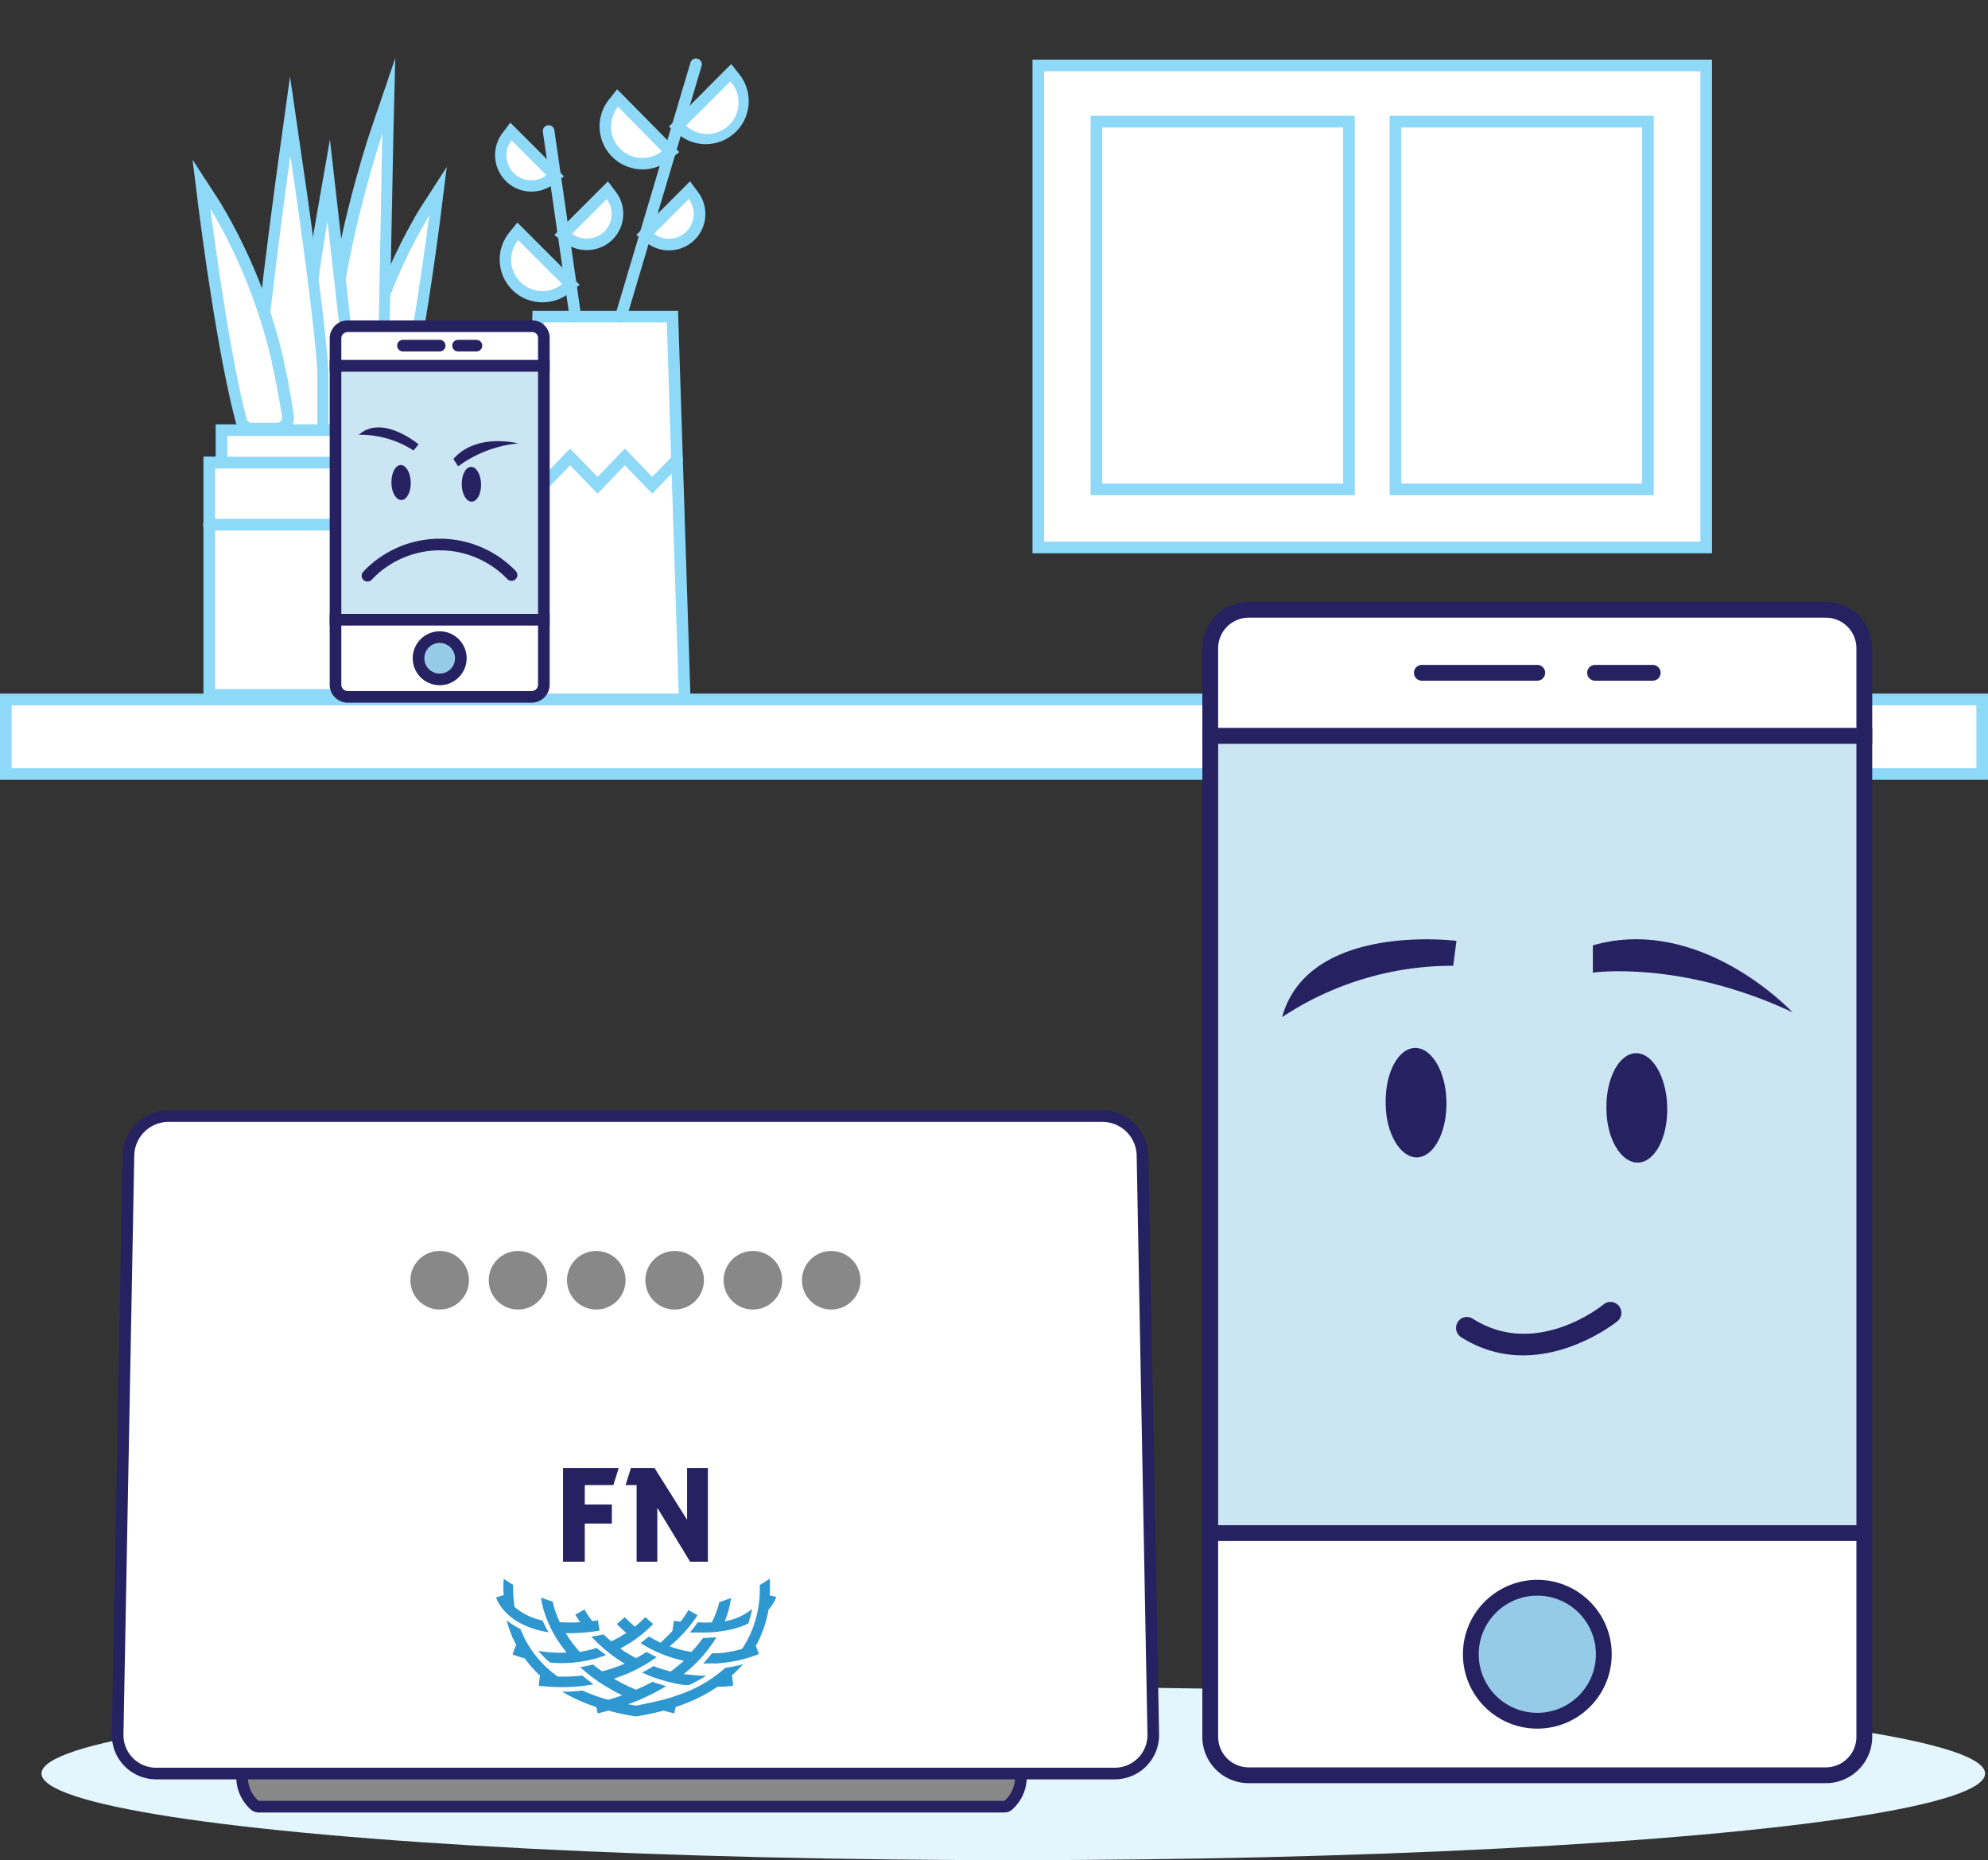 <svg xmlns="http://www.w3.org/2000/svg" viewBox="0 0 171 160">
  <rect x="0" y="0" width="171" height="160" fill="#333333" stroke="none"/>
  <defs>
    <style>
      .cls-1 {
        fill: #e3f5fd;
      }

      .cls-10, .cls-14, .cls-2, .cls-5, .cls-7 {
        fill: #fff;
      }

      .cls-2 {
        stroke: #8ed8f8;
      }

      .cls-12, .cls-16, .cls-2 {
        stroke-linecap: round;
      }

      .cls-10, .cls-11, .cls-13, .cls-14, .cls-15, .cls-2, .cls-9 {
        stroke-miterlimit: 10;
      }

      .cls-3 {
        fill: #888;
      }

      .cls-4 {
        fill: #262261;
      }

      .cls-10, .cls-11, .cls-12, .cls-13, .cls-14, .cls-15, .cls-16, .cls-5, .cls-9 {
        stroke: #262261;
      }

      .cls-12, .cls-16, .cls-5 {
        stroke-linejoin: round;
      }

      .cls-6 {
        fill: #2e97d0;
      }

      .cls-8 {
        fill: #8ed8f8;
      }

      .cls-13, .cls-9 {
        fill: #cbe5f3;
      }

      .cls-10, .cls-11, .cls-12, .cls-9 {
        stroke-width: 1.36px;
      }

      .cls-11, .cls-15 {
        fill: #96cbe7;
      }

      .cls-12, .cls-16 {
        fill: none;
      }
    </style>
  </defs>
  <g id="_4B" data-name="4B">
    <g>
      <ellipse class="cls-1" cx="87.16" cy="152.55" rx="83.59" ry="7.45"/>
      <g>
        <rect class="cls-2" x="89.31" y="5.63" width="57.45" height="41.46"/>
        <rect class="cls-2" x="94.31" y="10.46" width="21.72" height="31.63"/>
        <rect class="cls-2" x="120.03" y="10.46" width="21.72" height="31.63"/>
      </g>
      <g>
        <g>
          <path class="cls-3" d="M22.24,155.35a.5.5,0,0,1-.33-.12A3.16,3.16,0,0,1,20.83,153v-.48a.5.5,0,0,1,.5-.5h66a.5.5,0,0,1,.5.5V153a3.21,3.21,0,0,1-1.08,2.28.52.52,0,0,1-.33.12Z"/>
          <path class="cls-4" d="M87.31,152.5V153a2.67,2.67,0,0,1-.92,1.9H22.24a2.66,2.66,0,0,1-.91-1.9v-.45h66m0-1h-66a1,1,0,0,0-1,1V153a3.71,3.71,0,0,0,1.25,2.65,1,1,0,0,0,.66.25H86.39a1,1,0,0,0,.67-.25,3.73,3.73,0,0,0,1.25-2.6v-.5a1,1,0,0,0-1-1Z"/>
        </g>
        <path class="cls-5" d="M98.27,99.31A3.45,3.45,0,0,0,94.84,96H14.48a3.45,3.45,0,0,0-3.43,3.36l-.93,49.82a3.31,3.31,0,0,0,3.3,3.37H95.9a3.31,3.31,0,0,0,3.3-3.37Z"/>
        <g>
          <circle class="cls-3" cx="37.82" cy="110.12" r="2.52"/>
          <circle class="cls-3" cx="44.56" cy="110.12" r="2.52"/>
          <circle class="cls-3" cx="51.29" cy="110.12" r="2.52"/>
          <circle class="cls-3" cx="58.03" cy="110.12" r="2.52"/>
          <circle class="cls-3" cx="64.76" cy="110.12" r="2.52"/>
          <circle class="cls-3" cx="71.5" cy="110.12" r="2.52"/>
        </g>
        <g>
          <g>
            <path class="cls-6" d="M46.67,139.39a5.29,5.29,0,0,1-2.41-1.17,10.39,10.39,0,0,1-.12-1.9c-.28-.17-.55-.34-.81-.52h0a7.57,7.57,0,0,0,0,1.4l-.65.2c0,.13.81,2.42,4.51,3A8,8,0,0,1,46.67,139.39Z"/>
            <path class="cls-6" d="M66.2,137.23a8,8,0,0,0,0-1.44h0c-.27.19-.55.37-.85.55a9.43,9.43,0,0,1-.86,4.32l-.21.42q-.21.39-.45.75a10.58,10.58,0,0,1-2.11.38l-.48,0q-.36.45-.75.87a5.24,5.24,0,0,0,.57,0h.58a11.79,11.79,0,0,0,3.64-.81l-.26-.69c0-.11.11-.21.16-.32a2.59,2.59,0,0,0,.14-.29,10.32,10.32,0,0,0,.79-2.52,3.44,3.44,0,0,0,.66-1.09Z"/>
            <path class="cls-6" d="M63.91,143.15a12.45,12.45,0,0,1-1.52.31l0,0a11.66,11.66,0,0,1-4,2.32c-.41.15-.84.28-1.29.41-1,.25-2.39.52-2.39.52l-.68-.12a18.24,18.24,0,0,0,3.28-1.56c-.4-.11-.8-.23-1.19-.37a14.42,14.42,0,0,1-1.42.68c-.45-.19-.88-.39-1.27-.6-.22-.11-.43-.23-.63-.35a13.13,13.13,0,0,0,3.69-1.86c-.3-.13-.6-.28-.89-.44a9.55,9.55,0,0,1-.89.54c-.34-.19-.67-.38-1-.58l-.35-.26a10.9,10.9,0,0,0,2.82-2.1l-.68-.59a7.55,7.55,0,0,1-.89.81,9.57,9.57,0,0,1-.87-.81h0l-.68.59a7.74,7.74,0,0,0,.81.76,10.79,10.79,0,0,1-1.29.73q-.36-.3-.66-.6c-.3.06-.71.15-1.05.19l.22.23a13.67,13.67,0,0,0,1.55,1.37l.45.32.64.41a13.77,13.77,0,0,1-1.94.66c-.27-.19-.54-.39-.78-.59l0,0c-.37.09-.74.17-1.11.23l.09.08a14.16,14.16,0,0,0,2.74,1.93c.25.14.51.28.79.41-.39.14-.79.27-1.21.39a16.36,16.36,0,0,1-2.21-.8,14.43,14.43,0,0,1-1.75.1h0a14.81,14.81,0,0,0,2.94,1.32l.13.55.91-.24a21.61,21.61,0,0,0,2.3.49h.14c.74-.12,1.52-.28,2.31-.49l.91.24.13-.55c.24-.08.48-.16.72-.26a13.89,13.89,0,0,0,2.89-1.49c.43,0,.88,0,1.34-.1l-.11-.88.22-.2A10.44,10.44,0,0,0,63.91,143.15Z"/>
            <path class="cls-6" d="M58.8,144a12,12,0,0,0,2.82-3.16c-.37,0-.75.05-1.15.05a12,12,0,0,1-1,1.2l-.75-.14c-.39-.1-.76-.21-1.12-.34A12,12,0,0,0,60,138.93l-.79-.44a7.2,7.2,0,0,1-.68,1l-.56-.08-.14.89c-.29.31-.64.64-1,1-.29-.14-.57-.28-.82-.43l-.18-.11-.73.57.24.15a11.65,11.65,0,0,0,2.15,1c.31.11.64.21,1,.3l.34.07c-.35.31-.73.62-1.15.93q-.66-.18-1.26-.39l-.2-.09c-.31.2-.63.39-1,.56l.64.28a14,14,0,0,0,3,.8l.41,0a12.87,12.87,0,0,0,1.47-.8,12.33,12.33,0,0,1-1.39-.09Z"/>
            <path class="cls-6" d="M62.88,139.34l-.55.12a7.17,7.17,0,0,0,.54-2l-1,.35a8.22,8.22,0,0,1-.64,1.74,8.81,8.81,0,0,1-1,0H60a8.71,8.71,0,0,1-.66.87l.68,0h.37a11.11,11.11,0,0,0,2.48-.26,7.41,7.41,0,0,0,1.49-.51,10.27,10.27,0,0,0,.34-1.25A5.39,5.39,0,0,1,62.88,139.34Z"/>
            <path class="cls-6" d="M50.09,144.12a14.4,14.4,0,0,1-2.11.09c-.18-.13-.36-.26-.53-.4A9,9,0,0,1,45,140.66c0-.1-.09-.19-.13-.29h0a2.6,2.6,0,0,1-.1-.25,6,6,0,0,1-1.19-.75,9.49,9.49,0,0,0,.44,1.3c0,.11.09.22.14.33l.24.47-.32.83c.36.14.71.25,1.06.35a10.2,10.2,0,0,0,1.3,1.47h0l-.1.88a17.72,17.72,0,0,0,2,.12,15.23,15.23,0,0,0,2.7-.24C50.73,144.63,50.4,144.38,50.09,144.12Z"/>
            <path class="cls-6" d="M51.31,141.75a10.12,10.12,0,0,1-1.44.34A11.22,11.22,0,0,1,49,141l-.34-.52h.26a16.55,16.55,0,0,0,2.65-.22l-.14-.89-.48.07a6.85,6.85,0,0,1-.67-1l-.79.44a7.08,7.08,0,0,0,.42.65,13.1,13.1,0,0,1-1.76,0,11.48,11.48,0,0,1-.44-1.11c-.08-.26-.13-.48-.17-.66-.33-.1-.65-.22-1-.34a6.69,6.69,0,0,0,.26,1.18h0a9.83,9.83,0,0,0,1.32,2.71c.18.27.39.55.62.83A10.73,10.73,0,0,1,46.3,142a9.38,9.38,0,0,0,1,1,9.63,9.63,0,0,0,1.06.05,10.74,10.74,0,0,0,3.77-.69Z"/>
          </g>
          <g>
            <polygon class="cls-4" points="48.43 126.27 53.22 126.27 52.76 127.74 50.3 127.74 50.3 129.41 52.63 129.41 52.63 131.05 50.3 131.05 50.3 134.33 48.43 134.33 48.43 126.27"/>
            <polygon class="cls-4" points="59.1 126.27 59.1 130.72 56.3 126.27 54.27 126.27 53.81 127.74 54.76 127.74 54.76 134.33 56.54 134.33 56.54 129.69 59.36 134.33 60.89 134.33 60.89 126.27 59.1 126.27"/>
          </g>
        </g>
      </g>
      <g>
        <g>
          <path class="cls-7" d="M31.26,37.49h-.2a1,1,0,0,1-.83-1.08c.1-.67.21-1.33.33-2,.05-.23.09-.45.14-.71s.08-.44.12-.64c0,0,.29-1.3.3-1.33A46,46,0,0,1,36.5,18.26l1.19-1.83-.27,2.17c0,.12-1.51,12-3.16,18.18a1,1,0,0,1-.93.71,1.07,1.07,0,0,1-.25,0h-.26l-.88,0Z"/>
          <path class="cls-8" d="M36.92,18.54s-1.48,11.85-3.14,18.11a.46.46,0,0,1-.45.34h-.11a1.71,1.71,0,0,0-.4,0c-.47,0-1.22,0-1.56,0h-.15a.45.45,0,0,1-.38-.52c.09-.67.2-1.32.32-1.95.05-.24.1-.48.15-.77s.07-.37.11-.56L31.58,32h0s0-.07,0-.1a45.8,45.8,0,0,1,5.32-13.33m1.53-4.21L36.08,18a47,47,0,0,0-5.45,13.65.5.5,0,0,0,0,.12h0L30.34,33c-.05.21-.09.41-.13.61v.07c0,.25-.08.46-.13.67-.13.71-.24,1.36-.33,2A1.46,1.46,0,0,0,31,38h1l.87,0H33a1.63,1.63,0,0,0,.31,0,1.46,1.46,0,0,0,1.41-1.08c1.66-6.26,3.11-17.76,3.17-18.25l.54-4.33Z"/>
        </g>
        <g>
          <path class="cls-7" d="M31.06,37.48h-.44l-1.14,0h-.26a1,1,0,0,1-1-.94c0-1.26,0-2.56,0-3.92.19-9.68,4.11-21.29,4.15-21.41l1-3-.06,3.2S33,30.36,33,32v0l0,.14-.06.25c-.08.32-.16.67-.23,1.07-.05.21-.08.36-.12.56s-.09.5-.14.74c-.09.62-.2,1.26-.29,1.89a1,1,0,0,1-.94.81Z"/>
          <path class="cls-8" d="M32.89,11.38s-.36,19-.38,20.6c0,0,0,.07,0,.1l0,.22c-.09.33-.17.69-.25,1.09,0,.17-.07.34-.11.57s-.09.5-.14.73c-.1.64-.2,1.29-.29,1.91a.46.46,0,0,1-.46.39h-.06a3.2,3.2,0,0,0-.51,0l-1.42,0h0a.46.46,0,0,1-.46-.45c0-1.25,0-2.55,0-3.91.19-9.7,4.12-21.25,4.12-21.25M34,5l-2.07,6.07c-.16.48-4,11.81-4.17,21.55,0,1.45,0,2.73,0,3.94A1.46,1.46,0,0,0,29.21,38h.29l1.13,0h.57a1.47,1.47,0,0,0,1.45-1.24c.09-.62.19-1.27.29-1.91,0-.19.09-.45.13-.7l.1-.48v0c.07-.37.14-.7.23-1.06l.06-.24a1.4,1.4,0,0,0,0-.33c0-1.6.38-20.39.38-20.58L34,5Z"/>
        </g>
        <g>
          <path class="cls-7" d="M26.92,37.49a1,1,0,0,1-1-.89c-.39-5.61,1.62-17.17,1.7-17.66l.6-3.42L28.66,19c.06.51,1.41,12.45,1.52,13.62v3.94a1,1,0,0,1-.95,1Z"/>
          <path class="cls-8" d="M28.17,19s1.41,12.43,1.51,13.62v3.89a.46.46,0,0,1-.46.46h-2.3a.45.45,0,0,1-.45-.43C26.08,31,28.17,19,28.17,19m.21-7-1.2,6.84c-.08.49-2.1,12.12-1.71,17.78A1.46,1.46,0,0,0,26.92,38h2.3a1.46,1.46,0,0,0,1.46-1.46v-4c-.11-1.2-1.46-13.15-1.52-13.66L28.38,12Z"/>
        </g>
        <g>
          <path class="cls-7" d="M22.91,37.49a1,1,0,0,1-1-.94c-.08-4.2,2.41-22.32,2.52-23.08L24.93,10l.51,3.44c0,.13,2,13.37,2.31,18.5v4.57a1,1,0,0,1-.95,1Z"/>
          <path class="cls-8" d="M25,13.53s2,13.3,2.3,18.46v4.54a.45.45,0,0,1-.45.46H22.89a.46.46,0,0,1-.46-.45c-.08-4.21,2.52-23,2.52-23m0-7L24,13.4c-.11.77-2.61,18.92-2.53,23.16A1.47,1.47,0,0,0,22.89,38H26.8a1.45,1.45,0,0,0,1.45-1.46v-4.6c-.32-5.15-2.23-18-2.31-18.54l-1-6.87Z"/>
        </g>
        <g>
          <path class="cls-7" d="M23.76,36.9l-.68,0-.89,0h-.28a.75.75,0,0,1-.23,0,1,1,0,0,1-.92-.71C19.11,30,17.62,18.12,17.6,18l-.27-2.16,1.19,1.83A46.18,46.18,0,0,1,23.9,31.16a1,1,0,0,1,0,.12l.27,1.21c0,.2.09.39.12.58l0,.1c0,.24.08.45.12.66.13.64.24,1.3.34,2A1,1,0,0,1,24,36.89Z"/>
          <path class="cls-8" d="M18.1,17.94a46,46,0,0,1,5.31,13.33.44.44,0,0,1,0,.1v0l.27,1.2c0,.2.08.38.11.56s.09.54.14.78c.12.63.23,1.28.33,1.94a.46.46,0,0,1-.39.52h-.14c-.34,0-1.09,0-1.57,0l-.39,0-.12,0a.47.47,0,0,1-.44-.34C19.58,29.8,18.1,17.94,18.1,17.94m-1.54-4.21.54,4.34c.07.48,1.51,12,3.18,18.24a1.44,1.44,0,0,0,1.4,1.09,1.17,1.17,0,0,0,.32,0h.19l.87,0,.7,0H24a1.47,1.47,0,0,0,1.27-1.66c-.09-.64-.2-1.29-.33-2-.05-.22-.09-.44-.13-.68l0-.09c0-.18-.07-.38-.12-.59l-.27-1.21h0s0-.08,0-.12A46.67,46.67,0,0,0,18.94,17.4l-2.38-3.67Z"/>
        </g>
        <path class="cls-2" d="M18,39.77H36.85v20H18Z"/>
        <path class="cls-2" d="M35.78,37H19.05v2.79H35.78Z"/>
        <line class="cls-2" x1="17.97" y1="45.13" x2="36.85" y2="45.13"/>
      </g>
      <g>
        <path class="cls-2" d="M46.29,27.23H57.84l1.06,33H45.22Z"/>
        <line class="cls-2" x1="59.87" y1="5.53" x2="53.41" y2="27.23"/>
        <line class="cls-2" x1="47.19" y1="11.27" x2="49.49" y2="27.23"/>
        <g>
          <path class="cls-7" d="M60.71,11.9a3.14,3.14,0,0,1-2-.7l-.44-.35,4.58-4.58.35.44a3.2,3.2,0,0,1-2.5,5.19Z"/>
          <path class="cls-8" d="M62.82,7A2.7,2.7,0,0,1,59,10.81L62.82,7m.09-1.5-.8.79L58.33,10.1l-.8.79.88.7a3.63,3.63,0,0,0,2.3.81,3.7,3.7,0,0,0,2.89-6l-.69-.88Z"/>
        </g>
        <g>
          <path class="cls-7" d="M57.54,21A2.59,2.59,0,0,1,56,20.51l-.46-.34,3.8-3.8.35.46A2.63,2.63,0,0,1,57.54,21Z"/>
          <path class="cls-8" d="M59.25,17.13a2.14,2.14,0,0,1-1.71,3.41,2.1,2.1,0,0,1-1.28-.43l3-3m.11-1.53-.82.82-3,3-.82.81.92.69a3.13,3.13,0,0,0,4.39-4.38l-.69-.93Z"/>
        </g>
        <g>
          <path class="cls-7" d="M55.25,14a3.2,3.2,0,0,1-2.5-5.19l.35-.44L57.68,13l-.44.35A3.12,3.12,0,0,1,55.25,14Z"/>
          <path class="cls-8" d="M53.14,9.16,56.93,13a2.68,2.68,0,0,1-3.58-.2,2.71,2.71,0,0,1-.21-3.59m-.08-1.5-.7.88a3.7,3.7,0,0,0,5.2,5.19l.87-.7-.79-.79L53.85,8.45l-.79-.79Z"/>
        </g>
        <g>
          <path class="cls-7" d="M46.68,25.52a3.15,3.15,0,0,1-2.26-.94,3.19,3.19,0,0,1-.24-4.25l.35-.43,4.58,4.58-.44.35A3.19,3.19,0,0,1,46.68,25.52Z"/>
          <path class="cls-8" d="M44.57,20.65l3.79,3.78a2.69,2.69,0,0,1-3.79-3.78m-.08-1.5-.7.87a3.69,3.69,0,0,0,.28,4.92A3.64,3.64,0,0,0,46.68,26a3.67,3.67,0,0,0,2.3-.8l.88-.7-.79-.79-3.79-3.79-.79-.79Z"/>
        </g>
        <g>
          <path class="cls-7" d="M50.47,21a2.63,2.63,0,0,1-1.57-.51l-.46-.34,3.8-3.8.35.46a2.64,2.64,0,0,1-.25,3.44,2.65,2.65,0,0,1-1.87.75Z"/>
          <path class="cls-8" d="M52.19,17.13a2.13,2.13,0,0,1,.42,1.28,2.1,2.1,0,0,1-.62,1.5,2.15,2.15,0,0,1-1.52.61,2.09,2.09,0,0,1-1.27-.41l3-3m.1-1.52-.81.81-3,3-.81.81.92.69a3.08,3.08,0,0,0,1.87.61,3.16,3.16,0,0,0,2.22-.9,3.13,3.13,0,0,0,.3-4.09l-.7-.92Z"/>
        </g>
        <g>
          <path class="cls-7" d="M45.73,16a2.61,2.61,0,0,1-1.86-.77,2.65,2.65,0,0,1-.25-3.44l.35-.46,3.8,3.8-.46.35A2.63,2.63,0,0,1,45.73,16Z"/>
          <path class="cls-8" d="M44,12.07l3,3a2.14,2.14,0,0,1-3-3m-.11-1.52-.69.92a3.15,3.15,0,0,0,.3,4.09,3.1,3.1,0,0,0,2.21.92,3.18,3.18,0,0,0,1.88-.62l.92-.69-.81-.82-3-3-.82-.81Z"/>
        </g>
        <polyline class="cls-2" points="58.24 39.53 56.1 41.74 53.75 39.3 51.4 41.74 49.04 39.3 46.46 41.97 45.83 41.32"/>
      </g>
      <rect class="cls-2" x="0.5" y="60.16" width="170" height="6.42"/>
      <g>
        <g>
          <rect class="cls-9" x="104.1" y="63.29" width="56.26" height="68.58"/>
          <path class="cls-10" d="M160.36,55.76a3.31,3.31,0,0,0-3.31-3.31H107.41a3.31,3.31,0,0,0-3.31,3.31v7.53h56.26Z"/>
          <path class="cls-10" d="M104.1,131.87v17.52a3.31,3.31,0,0,0,3.31,3.31h49.64a3.31,3.31,0,0,0,3.31-3.31V131.87Z"/>
          <circle class="cls-11" cx="132.23" cy="142.29" r="5.72" transform="translate(-3.02 2.87) rotate(-1.23)"/>
          <g>
            <line class="cls-12" x1="122.3" y1="57.87" x2="132.23" y2="57.87"/>
            <line class="cls-12" x1="137.2" y1="57.87" x2="142.16" y2="57.87"/>
          </g>
        </g>
        <g>
          <g>
            <path class="cls-4" d="M138.18,95.35c0,2.6,1.26,4.68,2.71,4.65s2.57-2.15,2.52-4.75-1.26-4.69-2.7-4.66S138.13,92.75,138.18,95.35Z"/>
            <path class="cls-4" d="M154.17,87.06s-7.83-8.41-17.16-5.75l0,2.35S144.52,82.55,154.17,87.06Z"/>
          </g>
          <g>
            <path class="cls-4" d="M119.19,94.89c0,2.6,1.26,4.69,2.7,4.66s2.57-2.16,2.53-4.76-1.26-4.68-2.71-4.65S119.14,92.29,119.19,94.89Z"/>
            <path class="cls-4" d="M125.28,80.93s-12.72-1.65-15,6.56A26.53,26.53,0,0,1,125,83.07Z"/>
          </g>
        </g>
      </g>
      <g>
        <g>
          <rect class="cls-13" x="28.86" y="31.46" width="17.92" height="21.85"/>
          <path class="cls-14" d="M46.78,29.06a1,1,0,0,0-1.05-1H29.92a1.05,1.05,0,0,0-1.06,1v2.4H46.78Z"/>
          <path class="cls-14" d="M28.86,53.31v5.57a1.05,1.05,0,0,0,1.06,1.06H45.73a1.05,1.05,0,0,0,1.05-1.06V53.31Z"/>
          <circle class="cls-15" cx="37.82" cy="56.62" r="1.82"/>
          <g>
            <line class="cls-16" x1="34.66" y1="29.73" x2="37.82" y2="29.73"/>
            <line class="cls-16" x1="39.4" y1="29.73" x2="40.98" y2="29.73"/>
          </g>
        </g>
        <path class="cls-16" d="M31.61,49.52A8.56,8.56,0,0,1,44,49.46"/>
        <path class="cls-4" d="M39.72,41.67c0,.83.4,1.49.86,1.48s.82-.68.8-1.51-.4-1.49-.86-1.48S39.7,40.84,39.72,41.67Z"/>
        <path class="cls-4" d="M44.56,38.14S41,37.19,39,39.48l.41.63A10.43,10.43,0,0,1,44.56,38.14Z"/>
        <path class="cls-4" d="M33.67,41.53c0,.82.4,1.49.86,1.48s.82-.69.8-1.52S34.93,40,34.47,40,33.65,40.7,33.67,41.53Z"/>
        <path class="cls-4" d="M36,38.22s-3.12-2.63-5.14-.82a8.42,8.42,0,0,1,4.71,1.35Z"/>
      </g>
      <path class="cls-4" d="M139.17,113.61h0c-.07.06-6.89,5.6-13.5,1.4a.94.94,0,0,1-.28-1.29.92.92,0,0,1,1.29-.29c5.44,3.45,11.06-1.07,11.3-1.27a.94.94,0,0,1,1.2,1.44Z"/>
    </g>
  </g>
</svg>
